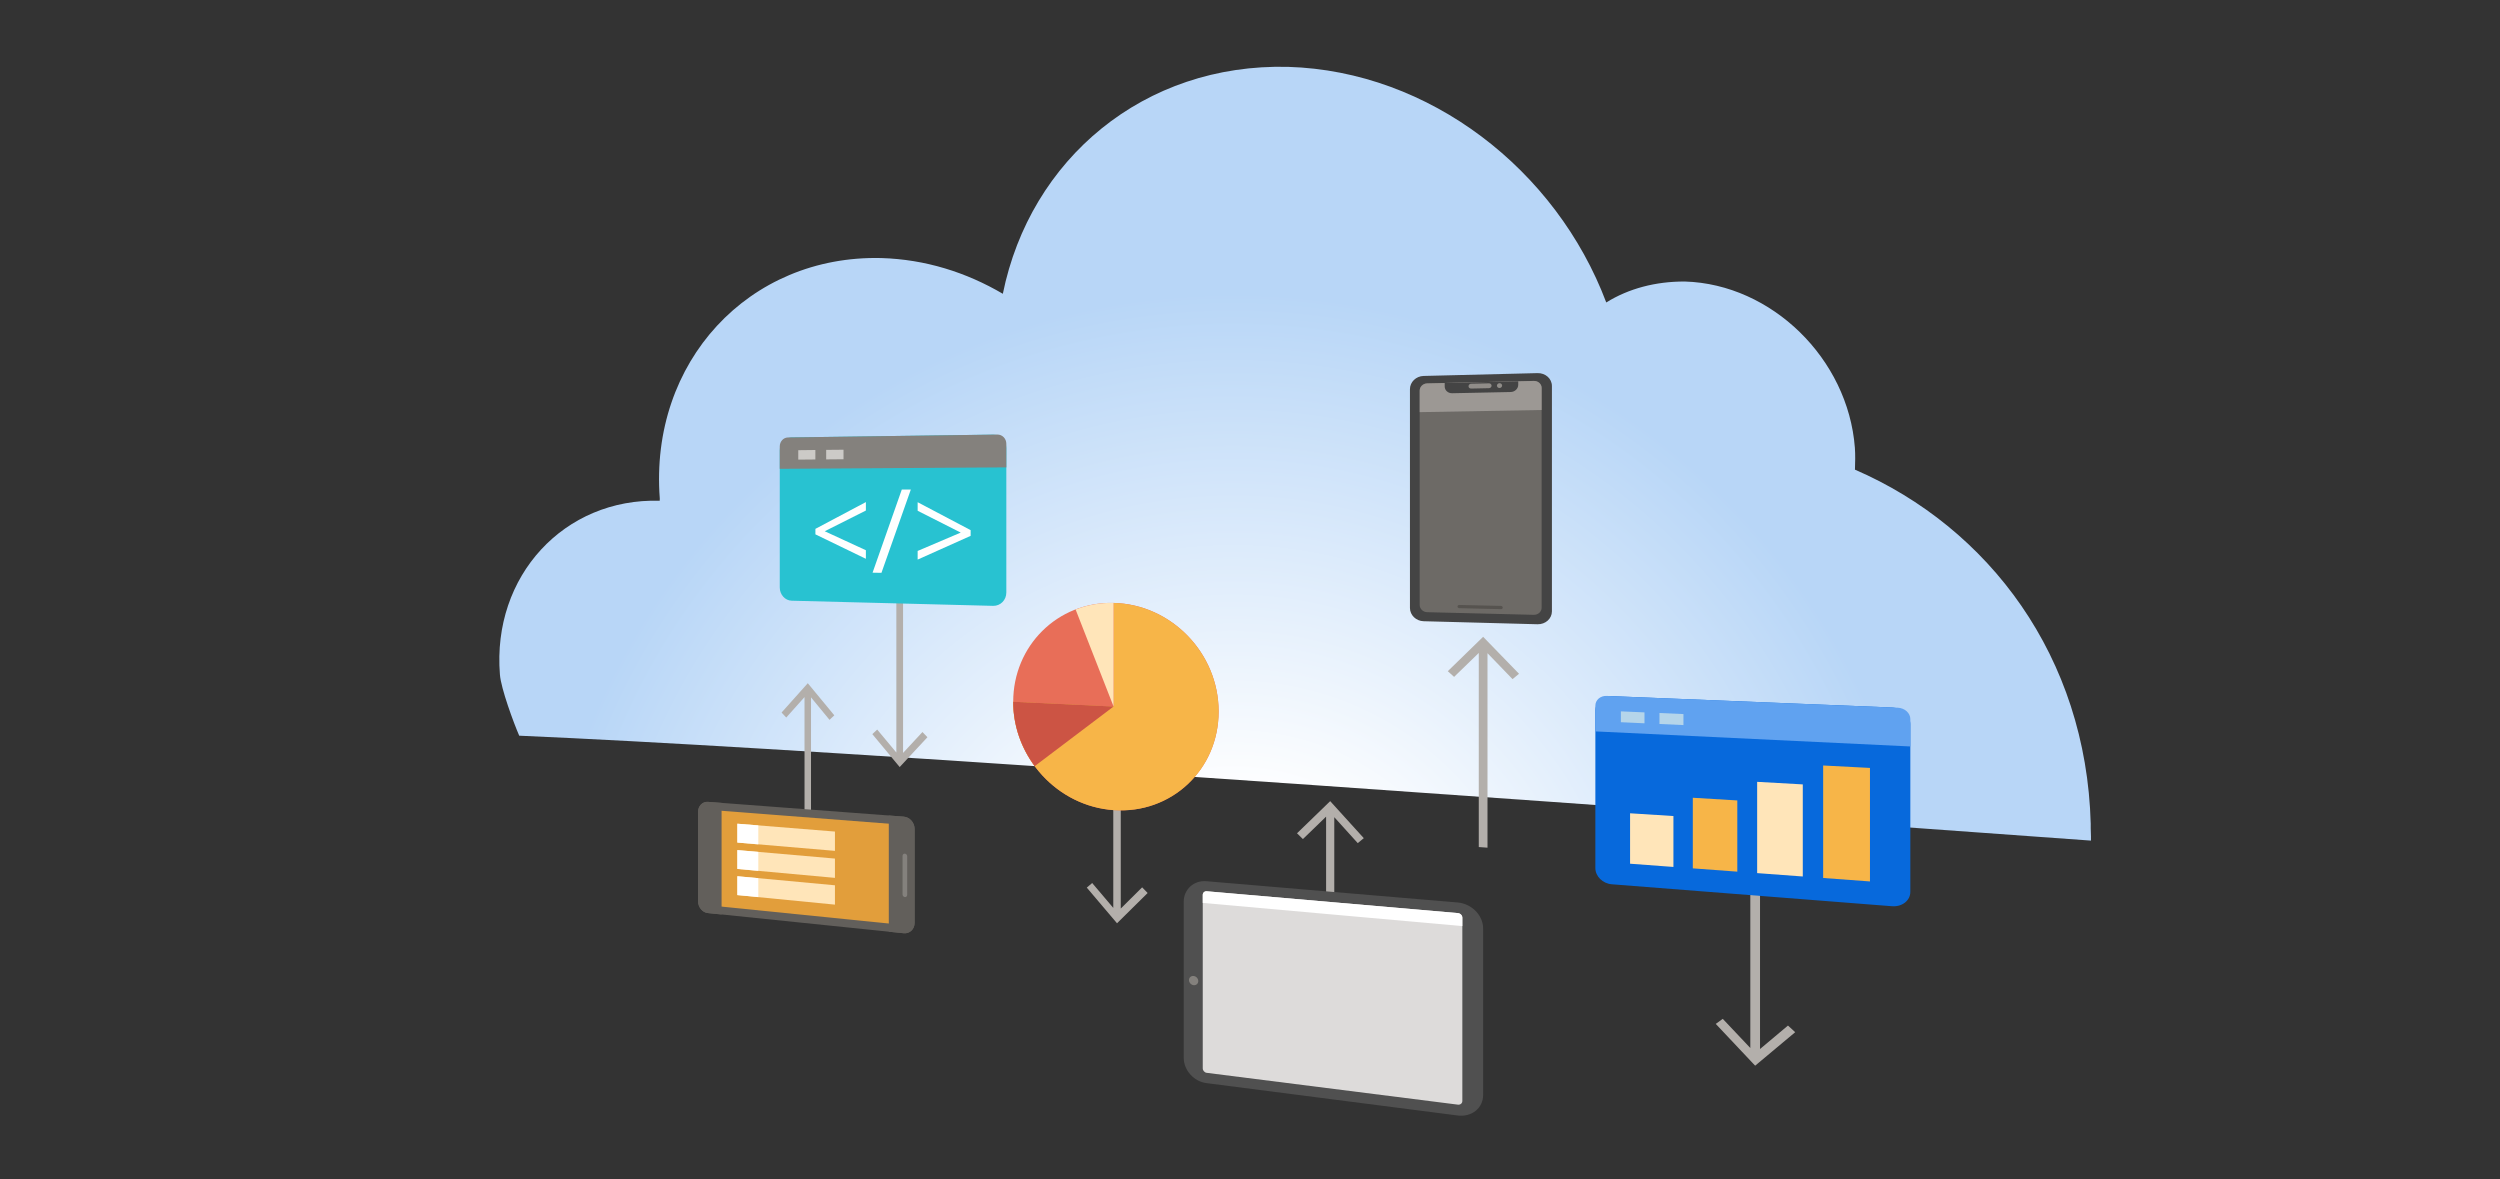 <?xml version="1.0" encoding="utf-8"?>
<!-- Generator: Adobe Illustrator 25.3.1, SVG Export Plug-In . SVG Version: 6.00 Build 0)  -->
<svg version="1.1" id="Layer_1" xmlns="http://www.w3.org/2000/svg" xmlns:xlink="http://www.w3.org/1999/xlink" x="0px" y="0px"
	 viewBox="0 0 636 300" style="enable-background:new 0 0 636 300;" xml:space="preserve">
<rect x="0" y="0" width="636" height="300" fill="#333333" stroke="none"/>
<style type="text/css">
	.st0{fill:#808080;}
	.st1{fill:#F7B548;}
	.st2{fill:#E6E6E6;}
	.st3{fill:#666666;}
	.st4{fill:none;stroke:#999999;stroke-width:1.134;stroke-miterlimit:10;}
	.st5{fill:none;stroke:#666666;stroke-width:0.82;stroke-miterlimit:10;}
	.st6{fill:#0F849E;}
	.st7{fill:#BBF1FD;}
	.st8{fill:#77E3FB;}
	.st9{fill:#908D89;}
	.st10{fill:#22B5D6;}
	.st11{fill:#64BFAF;}
	.st12{fill:#CCCCCC;}
	.st13{fill:#4D4D4D;}
	.st14{fill:#31D0F4;}
	.st15{fill:#38776B;}
	.st16{fill:#56534F;}
	.st17{fill:#CACACA;}
	.st18{fill:#FCCF84;}
	.st19{fill:#E6E4E3;}
	.st20{fill:#549BEF;}
	.st21{fill:#6ABF4B;}
	.st22{fill:#C31C4A;}
	.st23{fill:#1D1E1C;}
	.st24{fill:none;}
	.st25{fill:#84817D;}
	.st26{fill:#B3AFAB;}
	.st27{fill:#9C9894;}
	.st28{fill:#CCCAC7;}
	.st29{fill:#625F5B;}
	.st30{fill:#EEEDEC;}
	.st31{fill:none;stroke:#F7B548;stroke-width:3.235;stroke-linecap:round;stroke-linejoin:round;}
	.st32{fill:none;stroke:#E86E58;stroke-width:3.235;stroke-linecap:round;stroke-linejoin:round;}
	.st33{fill:none;stroke:#28C2D1;stroke-width:3.235;stroke-linecap:round;stroke-linejoin:round;}
	.st34{fill:none;stroke:#3E8EED;stroke-width:3.235;stroke-linecap:round;stroke-linejoin:round;}
	.st35{fill:url(#SVGID_1_);}
	.st36{fill:#E29E3B;}
	.st37{fill:#FFE5B9;}
	.st38{fill:#FFFFFF;}
	.st39{fill:#444444;}
	.st40{fill:#6D6A66;}
	.st41{fill:#505050;}
	.st42{fill:#DDDBDA;}
	.st43{fill:#0769DC;}
	.st44{fill:#60A2F0;}
	.st45{fill:#B5D5EA;}
	.st46{fill:#E86E58;}
	.st47{fill:#CC5444;}
	.st48{fill:#28C2D1;}
</style>
<g>
	
		<radialGradient id="SVGID_1_" cx="262.343" cy="300.338" r="1.854" gradientTransform="matrix(98.881 -1.529 1.529 98.881 -26086.643 -29044.164)" gradientUnits="userSpaceOnUse">
		<stop  offset="0.267" style="stop-color:#FFFFFF"/>
		<stop  offset="0.97" style="stop-color:#B8D6F7"/>
	</radialGradient>
	<path class="st35" d="M127.18,171.62c0.26,3.53,3.52,12.35,4.91,15.54c68.54,2.99,197.93,12.08,399.85,26.69
		c0.04-1.48-0.1-2.79-0.06-4.27c-1.13-42.51-25.93-75.35-59.98-90.1c0.06-1.85,0.11-3.71-0.02-5.57
		c-1.73-22.68-21.19-41.63-43.24-42.29c-7.42-0.04-14.34,1.79-20.01,5.33c-12.71-33.77-44.97-58.86-80.92-59.94
		c-36.7-0.92-65.63,23.44-72.59,57.73c-9.3-5.47-19.77-8.76-30.89-9.09c-33.73-0.83-59.04,26.42-56.38,61.18
		c-0.01,0.19-0.01,0.37-0.02,0.56C143.56,126.67,125.15,146.52,127.18,171.62z"/>
	<g>
		<polygon class="st26" points="456.7,262.59 454.86,260.9 447.75,266.87 447.75,214.61 445.28,214.44 445.28,266.61 438.27,259.19 
			436.49,260.48 446.51,271.11 		"/>
		<g>
			<polygon class="st26" points="198.83,181.27 200.02,182.54 204.67,177.34 204.67,219.84 206.32,219.99 206.32,177.41 
				211.03,183.13 212.25,181.98 205.5,173.81 			"/>
			<polygon class="st26" points="229.74,191.54 229.74,148.04 228.03,148 228.03,191.44 223.16,185.6 221.92,186.76 228.88,195.14 
				235.94,187.55 234.67,186.23 			"/>
			<polygon class="st26" points="386.44,171.41 377.31,162 368.32,170.75 369.92,172.2 376.2,166.11 376.2,215.49 378.42,215.65 
				378.42,166.17 384.79,172.77 			"/>
			<polygon class="st26" points="329.96,211.99 331.46,213.46 337.36,207.75 337.36,228.83 339.44,229.01 339.44,207.89 
				345.41,214.49 346.95,213.23 338.4,203.81 			"/>
			<polygon class="st26" points="285.12,231.14 285.12,185.41 283.22,185.31 283.22,230.97 277.85,224.64 276.48,225.81 
				284.17,234.88 291.96,227.18 290.56,225.74 			"/>
		</g>
		<g>
			<g>
				<path class="st29" d="M177.58,229.25v-22.66c0-1.54,1.12-2.7,2.51-2.6l49.82,3.76c1.53,0.12,2.77,1.52,2.77,3.14v23.87
					c0,1.62-1.24,2.81-2.77,2.65l-49.82-5.13C178.7,232.15,177.58,230.79,177.58,229.25z"/>
				<path class="st36" d="M179.36,228.7v-21.24c0-0.84,0.62-1.48,1.38-1.42l48.82,3.78c0.84,0.06,1.51,0.83,1.51,1.72v22.3
					c0,0.89-0.68,1.53-1.51,1.45l-48.82-4.93C179.97,230.29,179.36,229.54,179.36,228.7z"/>
				<g>
					<path class="st29" d="M183.57,204.26l-3.48-0.26c-1.39-0.1-2.51,1.06-2.51,2.59v22.66c0,1.54,1.12,2.9,2.51,3.04l3.48,0.36
						V204.26z"/>
					<path class="st29" d="M229.91,207.76l-3.8-0.29v29.56l3.8,0.39c1.53,0.16,2.77-1.03,2.77-2.65V210.9
						C232.68,209.28,231.44,207.88,229.91,207.76z"/>
				</g>
				<path class="st25" d="M230.2,228.22L230.2,228.22c0.33,0.03,0.59-0.22,0.59-0.57v-9.81c0-0.35-0.26-0.65-0.59-0.67v0
					c-0.33-0.03-0.59,0.23-0.59,0.57v9.8C229.61,227.89,229.87,228.19,230.2,228.22z"/>
			</g>
			<polygon class="st37" points="212.41,216.46 187.58,214.35 187.58,209.55 212.41,211.55 			"/>
			<polygon class="st38" points="192.91,214.81 187.58,214.35 187.58,209.55 192.91,209.98 			"/>
			<polygon class="st37" points="212.41,223.33 187.58,221.06 187.58,216.26 212.41,218.42 			"/>
			<polygon class="st38" points="192.91,221.55 187.58,221.06 187.58,216.26 192.91,216.72 			"/>
			<polygon class="st37" points="212.41,230.14 187.58,227.71 187.58,222.91 212.41,225.22 			"/>
			<polygon class="st38" points="192.91,228.23 187.58,227.71 187.58,222.91 192.91,223.41 			"/>
		</g>
		<g>
			<g>
				<path class="st39" d="M391.15,158.81l-28.99-0.77c-1.92-0.05-3.47-1.56-3.47-3.37V99c0-1.81,1.55-3.31,3.47-3.36l28.99-0.72
					c2.02-0.05,3.66,1.42,3.66,3.28v57.33C394.8,157.4,393.16,158.86,391.15,158.81z"/>
				<path class="st40" d="M390.19,156.41l-27.12-0.67c-1.05-0.03-1.9-0.85-1.9-1.84V99.37c0-0.99,0.85-1.81,1.9-1.84l27.12-0.63
					c1.1-0.03,2,0.78,2,1.79v55.92C392.19,155.63,391.29,156.43,390.19,156.41z"/>
				<path class="st16" d="M381.85,154.97l-10.62-0.25c-0.24-0.01-0.44-0.19-0.44-0.42l0,0c0-0.23,0.2-0.41,0.44-0.4l10.62,0.24
					c0.25,0.01,0.45,0.2,0.45,0.42l0,0C382.3,154.79,382.1,154.97,381.85,154.97z"/>
				<path class="st27" d="M392.19,104.3V98.7c0-1.02-0.89-1.82-2-1.79l-27.12,0.63c-1.05,0.02-1.9,0.85-1.9,1.84v5.47L392.19,104.3z
					"/>
				<path class="st39" d="M367.53,97.43v0.88c0,0.98,0.84,1.75,1.89,1.73l14.88-0.31c1.07-0.02,1.94-0.85,1.94-1.84v-0.89
					L367.53,97.43z"/>
				<path class="st9" d="M382.14,98.08c0,0.34-0.29,0.62-0.66,0.63c-0.36,0.01-0.66-0.26-0.66-0.6c0-0.34,0.29-0.62,0.66-0.63
					C381.84,97.48,382.14,97.75,382.14,98.08z"/>
				<path class="st9" d="M374.24,98.85l4.56-0.1c0.36-0.01,0.66-0.29,0.66-0.63l0,0c0-0.34-0.3-0.61-0.66-0.6l-4.56,0.1
					c-0.36,0.01-0.65,0.29-0.65,0.63v0C373.58,98.59,373.88,98.86,374.24,98.85z"/>
			</g>
		</g>
		<g>
			<path class="st41" d="M301.14,229.39v39.72c0,3.14,2.57,6.02,5.76,6.43l63.93,8.24c3.57,0.46,6.48-1.88,6.48-5.23v-42.34
				c0-3.35-2.91-6.31-6.48-6.62l-63.93-5.41C303.72,223.91,301.14,226.25,301.14,229.39z"/>
			<path class="st42" d="M305.98,227.66v44.13c0,0.56,0.46,1.07,1.02,1.14l63.88,8.09c0.63,0.08,1.14-0.33,1.14-0.92v-46.64
				c0-0.59-0.51-1.11-1.14-1.16L307,226.74C306.43,226.69,305.98,227.1,305.98,227.66z"/>
			<path class="st25" d="M304.84,249.59c0,0.65-0.53,1.11-1.18,1.04c-0.65-0.07-1.18-0.65-1.18-1.3c0-0.65,0.53-1.11,1.18-1.04
				C304.31,248.36,304.84,248.94,304.84,249.59z"/>
			<path class="st38" d="M372.02,235.6v-2.15c0-0.59-0.51-1.11-1.14-1.16L307,226.74c-0.56-0.05-1.02,0.36-1.02,0.92v2.04
				L372.02,235.6z"/>
		</g>
		<g>
			<path class="st43" d="M481.3,230.54l-71.26-5.58c-2.31-0.18-4.18-2.02-4.18-4.12v-40.12c0-2.09,1.87-3.72,4.18-3.62l71.26,2.89
				c2.59,0.1,4.69,2,4.69,4.22v42.67C485.99,229.11,483.89,230.75,481.3,230.54z"/>
			<path class="st44" d="M485.99,189.9v-6.98c0-1.52-1.44-2.81-3.21-2.88l-74.07-3c-1.57-0.06-2.85,1.04-2.85,2.47v6.56
				L485.99,189.9z"/>
			<polygon class="st45" points="418.36,184.01 412.35,183.73 412.35,180.97 418.36,181.23 			"/>
			<polygon class="st45" points="428.27,184.46 422.17,184.18 422.17,181.39 428.27,181.66 			"/>
			<polygon class="st37" points="425.72,207.6 414.69,206.9 414.69,219.73 425.72,220.55 			"/>
			<polygon class="st1" points="441.97,203.63 430.65,202.95 430.65,220.91 441.97,221.75 			"/>
			<polygon class="st37" points="458.63,199.55 447.02,198.9 447.02,222.12 458.63,222.98 			"/>
			<polygon class="st1" points="475.72,195.36 463.81,194.74 463.81,223.36 475.72,224.24 			"/>
		</g>
		<g>
			<path class="st46" d="M257.76,178.53c0,14.23,11.29,26.56,25.53,27.56c14.61,1.03,26.73-10.19,26.73-25.09
				s-12.12-27.27-26.73-27.62C269.05,153.04,257.76,164.3,257.76,178.53z"/>
			<path class="st1" d="M283.29,153.39c14.61,0.35,26.73,12.72,26.73,27.62c0,14.9-12.12,26.12-26.73,25.09
				c-14.25-1-25.53-13.33-25.53-27.56l25.53,1.21V153.39z"/>
			<path class="st47" d="M283.29,179.74l-20.06,15.17c-3.43-4.62-5.48-10.31-5.48-16.38L283.29,179.74z"/>
			<path class="st37" d="M273.63,155.05c2.97-1.14,6.23-1.75,9.66-1.67v26.35L273.63,155.05z"/>
		</g>
		<g>
			<g>
				<path class="st48" d="M252.66,154.13l-51.26-1.31c-1.67-0.04-3.03-1.55-3.03-3.37v-34.84c0-1.82,1.35-3.31,3.03-3.33l51.26-0.71
					c1.85-0.03,3.35,1.51,3.35,3.43v36.75C256.01,152.66,254.51,154.17,252.66,154.13z"/>
				<path class="st25" d="M256.01,118.9v-6.01c0-1.31-1.03-2.36-2.29-2.34l-53.28,0.74c-1.14,0.02-2.07,1.04-2.07,2.28v5.7
					L256.01,118.9z"/>
				<polygon class="st28" points="207.43,116.89 203.08,116.93 203.08,114.53 207.43,114.48 				"/>
				<polygon class="st28" points="214.59,116.83 210.18,116.87 210.18,114.45 214.59,114.41 				"/>
			</g>
			<g>
				<path class="st38" d="M220.28,142.16l-12.84-6.22v-1.4l12.84-6.81v2.15l-10.47,5.27l10.47,4.83V142.16z"/>
				<path class="st38" d="M231.72,124.53l-7.48,21.2l-2.26-0.04l7.44-21.16L231.72,124.53z"/>
				<path class="st38" d="M233.45,140.16l10.96-4.67l-10.96-5.55v-2.18l13.48,7.11v1.45l-13.48,6.04V140.16z"/>
			</g>
		</g>
	</g>
</g>
</svg>
